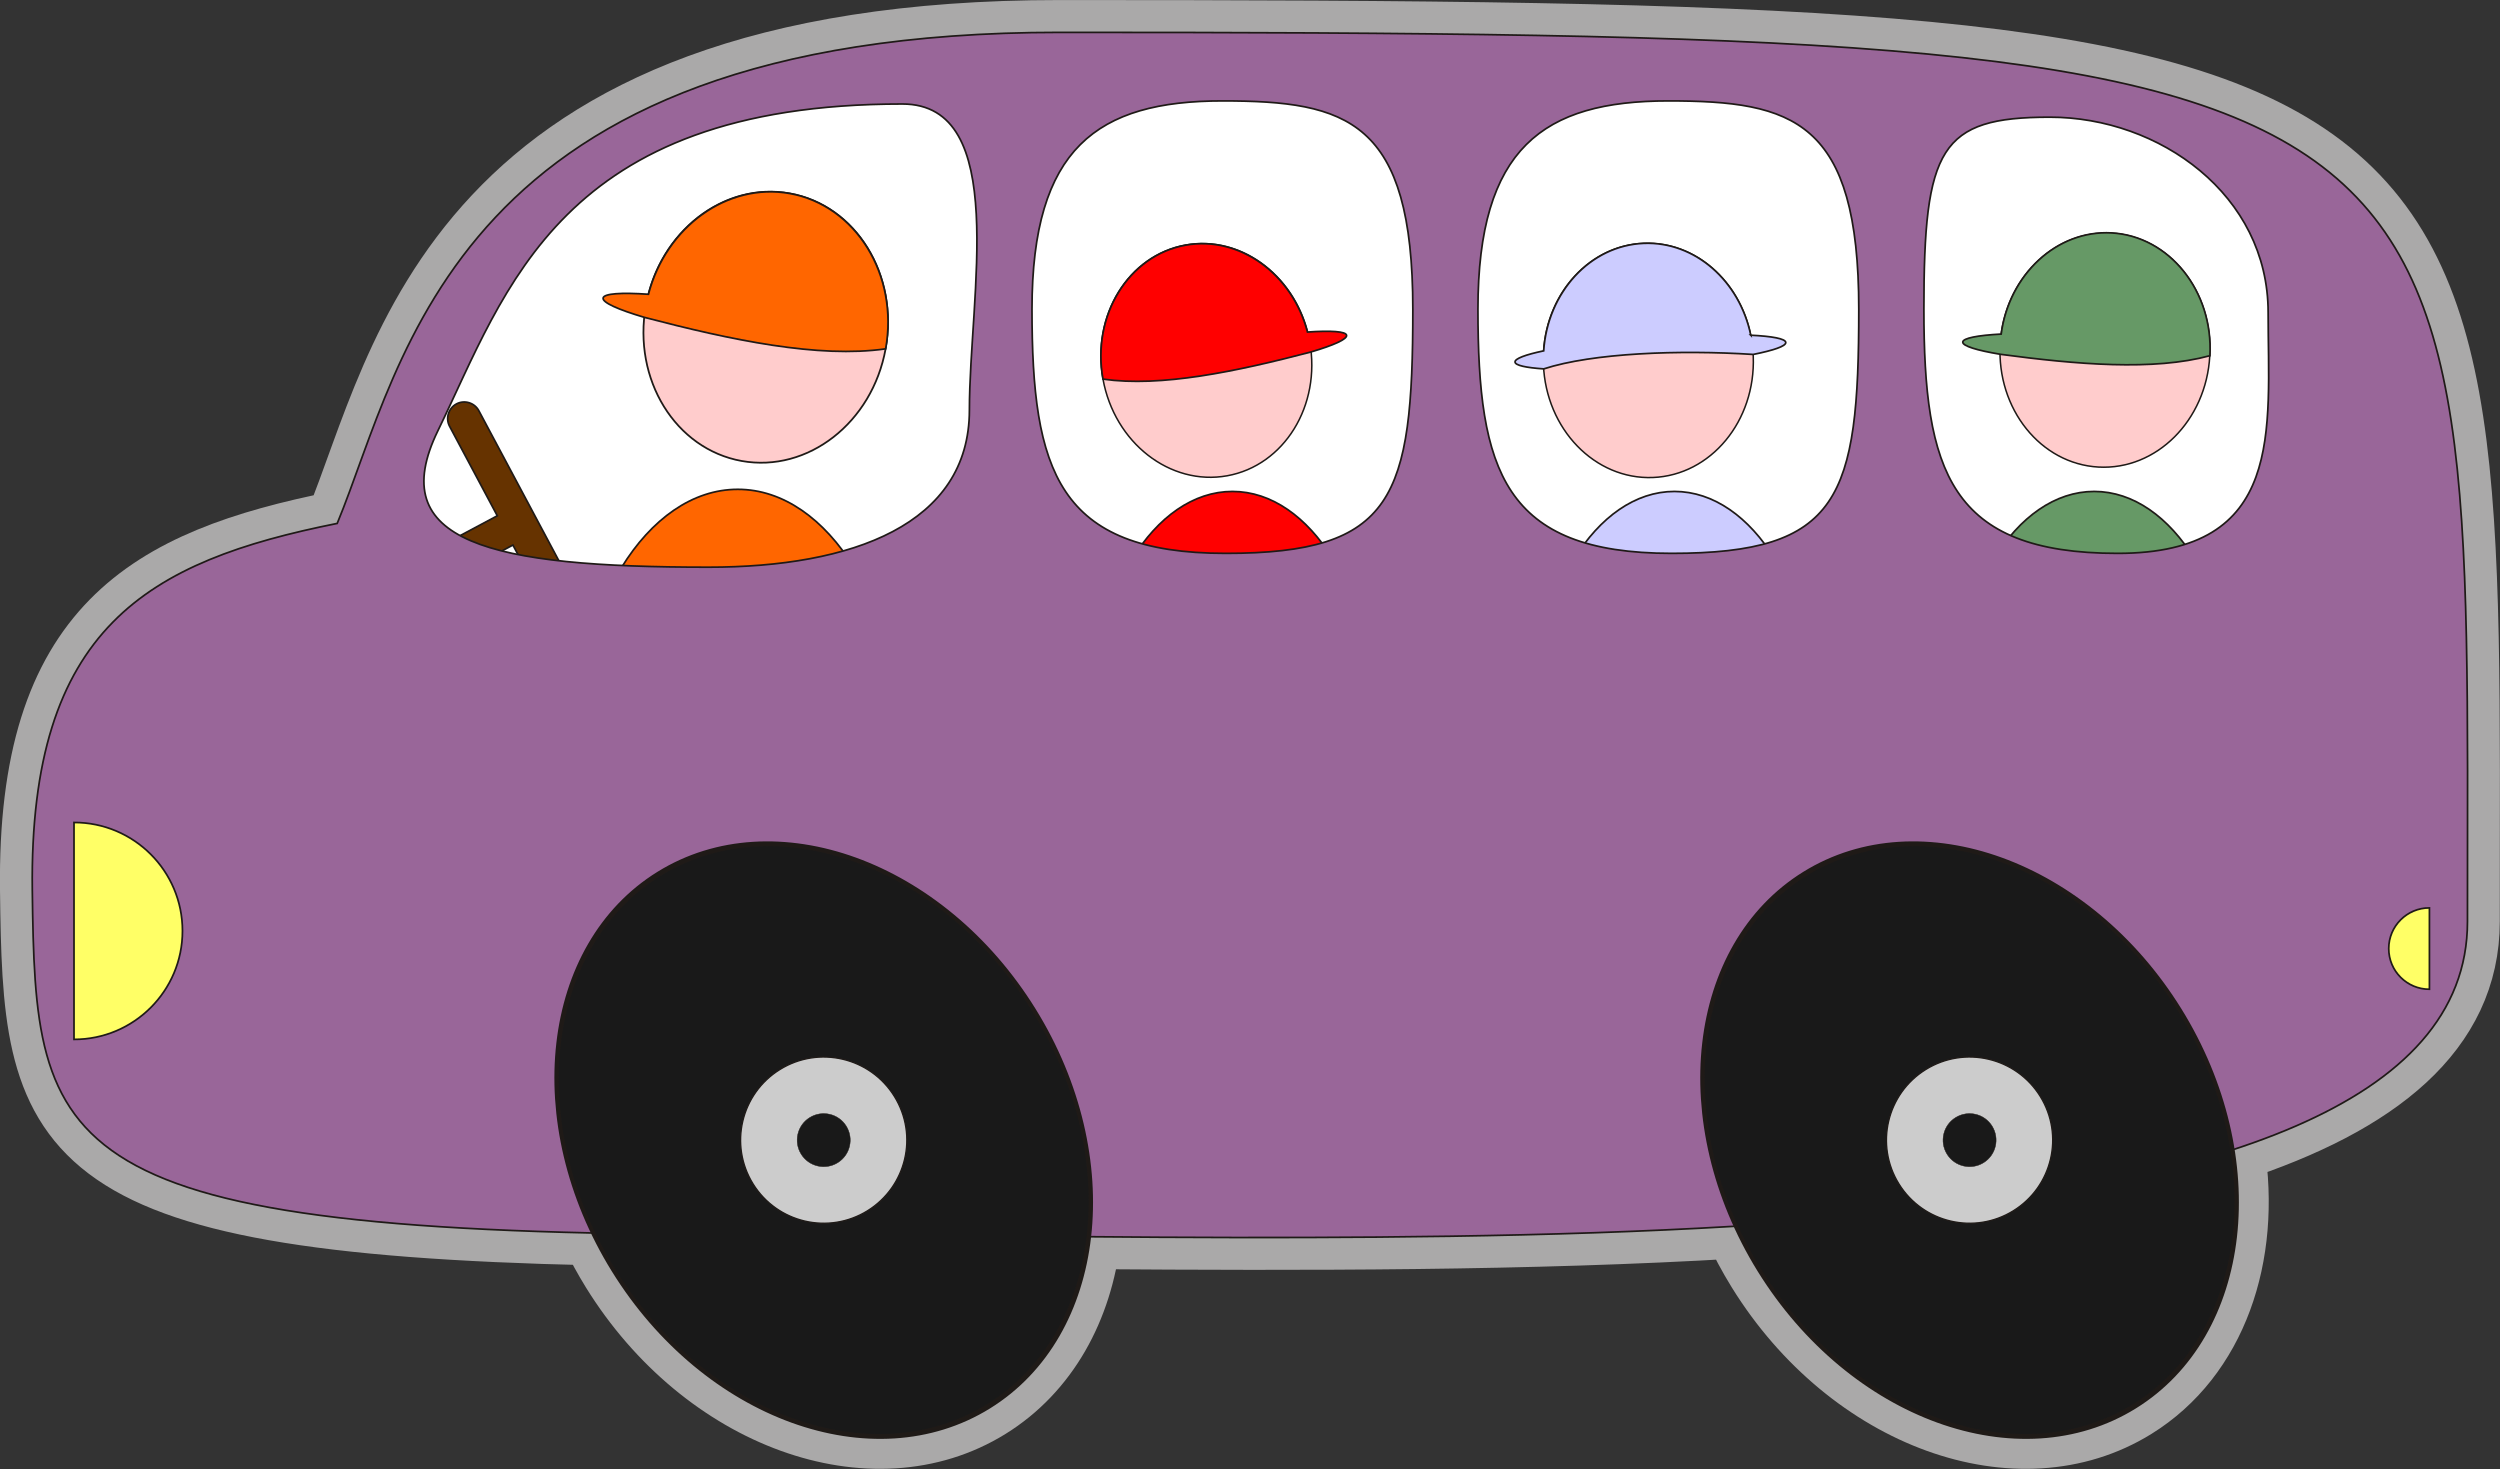 <?xml version="1.0" encoding="UTF-8"?>
<svg width="109.11mm" height="64.116mm" clip-rule="evenodd" fill-rule="evenodd" image-rendering="optimizeQuality" shape-rendering="geometricPrecision" text-rendering="geometricPrecision" version="1.1" viewBox="0 0 109.11 64.116" xml:space="preserve" xmlns="http://www.w3.org/2000/svg">
 <rect x="0" y="0" width="109.11" height="64.116" fill="#333333" stroke="none"/>
 <defs><style type="text/css">
   <![CDATA[
    .str1 {stroke:#1F1A17;stroke-width:0.076}
    .str0 {stroke:#AAA9A9;stroke-width:2.822}
    .fil5 {fill:#0093DD}
    .fil2 {fill:#28166F}
    .fil4 {fill:#383431}
    .fil1 {fill:#AAA9A9}
    .fil7 {fill:#DA251D}
    .fil11 {fill:#DEDEDD}
    .fil0 {fill:white}
    .fil9 {fill:#191919}
    .fil6 {fill:#663300}
    .fil13 {fill:#669966}
    .fil16 {fill:#996699}
    .fil10 {fill:#CCCCCC}
    .fil12 {fill:#CCCCFF}
    .fil14 {fill:red}
    .fil15 {fill:#FF6600}
    .fil3 {fill:#FFCCCC}
    .fil8 {fill:#FFFF66}
   ]]>
  </style></defs>
 <g transform="translate(-172.05 -128.35)">
   <path class="fil0 str0" d="m279.74 168.57c0 4.765-3.937 7.904-10.264 9.965 0.73 4.628-0.771 9.029-4.274 11.199-5.052 3.129-12.405 0.463-16.368-5.935-0.392-0.633-0.735-1.279-1.033-1.933-8.941 0.536-18.8 0.533-28.243 0.462-0.362 3.126-1.846 5.844-4.367 7.406-5.052 3.129-12.405 0.463-16.368-5.935-0.332-0.537-0.629-1.083-0.894-1.636-23.929-0.532-24.338-4.388-24.468-14.97-0.142-11.467 5.059-14.348 13.307-15.999 2.928-7.064 4.992-21.431 31.527-21.431 63.216 0 61.445 1.394 61.445 38.807z" fill="#fff" stroke="#aaa9a9" stroke-width="2.822"/>
   <ellipse class="fil12 str1" cx="245.13" cy="159.83" rx="6.186" ry="10.031" fill="#ccf" stroke="#1f1a17" stroke-width=".076"/>
   <ellipse class="fil3 str1" transform="matrix(-.884 .034 .034 .884 243.99 144.08)" rx="5.18" ry="5.781" fill="#fcc" stroke="#1f1a17" stroke-width=".076"/>
   <ellipse class="fil13 str1" cx="263.45" cy="159.83" rx="6.186" ry="10.031" fill="#696" stroke="#1f1a17" stroke-width=".076"/>
   <ellipse class="fil14 str1" cx="225.84" cy="159.83" rx="6.186" ry="10.031" fill="#f00" stroke="#1f1a17" stroke-width=".076"/>
   <ellipse class="fil3 str1" transform="matrix(-.871 .157 .157 .871 224.7 144.08)" rx="5.18" ry="5.781" fill="#fcc" stroke="#1f1a17" stroke-width=".076"/>
   <path class="fil14 str1" d="m229.27 143.71c0.983-0.29 1.581-0.557 1.55-0.727-0.03-0.17-0.684-0.212-1.706-0.141-0.661-2.535-2.967-4.215-5.321-3.792-2.484 0.447-4.104 3.073-3.605 5.846 2.527 0.361 5.812-0.329 9.082-1.185z" fill="#f00" stroke="#1f1a17" stroke-width=".076"/>
   <path class="fil6 str1" d="m191.97 145.98 1e-4 -1e-4c0.351-0.187 0.792-0.053 0.979 0.298l4.844 9.081c0.187 0.351 0.053 0.792-0.298 0.979-0.351 0.187-0.792 0.053-0.979-0.298l-2.081-3.902-5.155 2.75-0.681-1.277 5.155-2.75-2.081-3.902c-0.187-0.351-0.053-0.792 0.298-0.979z" fill="#630" stroke="#1f1a17" stroke-width=".076"/>
   <ellipse class="fil15 str1" cx="204.25" cy="161.34" rx="7.174" ry="11.633" fill="#f60" stroke="#1f1a17" stroke-width=".076"/>
   <ellipse class="fil3 str1" transform="matrix(1.01 .182 -.182 1.01 205.47 142.63)" rx="5.18" ry="5.781" fill="#fcc" stroke="#1f1a17" stroke-width=".076"/>
   <path class="fil15 str1" d="m200.17 142.2c-1.14-0.337-1.833-0.646-1.798-0.843 0.035-0.197 0.793-0.246 1.979-0.164 0.766-2.94 3.442-4.888 6.171-4.397 2.881 0.518 4.76 3.564 4.181 6.779-2.93 0.419-6.741-0.382-10.533-1.375z" fill="#f60" stroke="#1f1a17" stroke-width=".076"/>
   <path class="fil16 str1" d="m279.74 168.57c0 16.103-44.932 13.659-75.302 13.659-30.37 0-30.836-3.569-30.978-15.036-0.142-11.467 5.059-14.348 13.307-15.999 2.928-7.064 4.992-21.431 31.528-21.431 63.216 0 61.445 1.394 61.445 38.807zm-18.229-35.106c4.79 0 9.53 3.394 9.53 8.524s0.77 10.513-6.572 10.513c-7.343 0-8.453-3.619-8.453-10.655 0-7.036 0.705-8.382 5.495-8.382zm-16.647-0.71c5.458 0 8.311 0.847 8.311 9.092 0 8.245-0.826 10.655-8.169 10.655-7.343 0-8.453-3.619-8.453-10.655 0-7.036 2.853-9.092 8.311-9.092zm-19.463 0c5.458 0 8.311 0.847 8.311 9.092 0 8.245-0.826 10.655-8.169 10.655-7.343 0-8.453-3.619-8.453-10.655 0-7.036 2.853-9.092 8.311-9.092zm-11.042 13.492c0 4.998-5.127 6.859-11.388 6.859-9.547 0-14.181-1.089-11.806-5.963 2.987-6.131 5.313-14.253 20.265-14.253 4.703 0 2.929 8.36 2.929 13.358z" fill="#969" stroke="#1f1a17" stroke-width=".076"/>
   <path class="fil8 str1" d="m175.28 168.98v4.734c2.614 0 4.734-2.12 4.734-4.734 0-2.614-2.12-4.734-4.734-4.734z" fill="#ff6" stroke="#1f1a17" stroke-width=".076"/>
   <path class="fil8 str1" d="m278.08 169.75v1.776c-0.981 0-1.776-0.795-1.776-1.776 0-0.981 0.795-1.776 1.776-1.776z" fill="#ff6" stroke="#1f1a17" stroke-width=".076"/>
   <circle class="fil9 str1" transform="matrix(1.978 -1.225 1.552 2.505 208 178.11)" r="4.637" fill="#191919" stroke="#1f1a17" stroke-width=".076"/>
   <circle class="fil10 str1" transform="matrix(.665 -.412 .412 .665 208 178.11)" r="4.637" fill="#ccc" stroke="#1f1a17" stroke-width=".076"/>
   <circle class="fil9 str1" transform="matrix(.212 -.132 .132 .212 208 178.11)" r="4.637" fill="#191919" stroke="#1f1a17" stroke-width=".076"/>
   <circle class="fil9 str1" transform="matrix(1.978 -1.225 1.552 2.505 258.01 178.11)" r="4.637" fill="#191919" stroke="#1f1a17" stroke-width=".076"/>
   <circle class="fil10 str1" transform="matrix(.665 -.412 .412 .665 258.01 178.11)" r="4.637" fill="#ccc" stroke="#1f1a17" stroke-width=".076"/>
   <circle class="fil9 str1" transform="matrix(.212 -.132 .132 .212 258.01 178.11)" r="4.637" fill="#191919" stroke="#1f1a17" stroke-width=".076"/>
   <path class="fil12 str1" d="m248.46 142.98c0.939 0.046 1.516 0.153 1.528 0.316 0.011 0.16-0.526 0.345-1.42 0.523-3.227-0.206-6.998-0.065-9.144 0.631-0.774-0.052-1.242-0.154-1.252-0.299-0.011-0.149 0.458-0.322 1.25-0.489 0.167-2.547 2.031-4.601 4.373-4.692 2.239-0.087 4.181 1.65 4.666 4.011z" fill="#ccf" stroke="#1f1a17" stroke-width=".076"/>
   <ellipse class="fil3 str1" transform="matrix(.883 .049 -.049 .883 263.92 143.63)" rx="5.18" ry="5.781" fill="#fcc" stroke="#1f1a17" stroke-width=".076"/>
   <path class="fil13 str1" d="m259.34 143.81c-1.011-0.168-1.637-0.359-1.627-0.531 0.01-0.172 0.653-0.294 1.676-0.349 0.345-2.597 2.429-4.547 4.816-4.415 2.52 0.139 4.449 2.547 4.294 5.36-2.463 0.668-5.809 0.385-9.159-0.064z" fill="#696" stroke="#1f1a17" stroke-width=".076"/>
  </g>
</svg>
